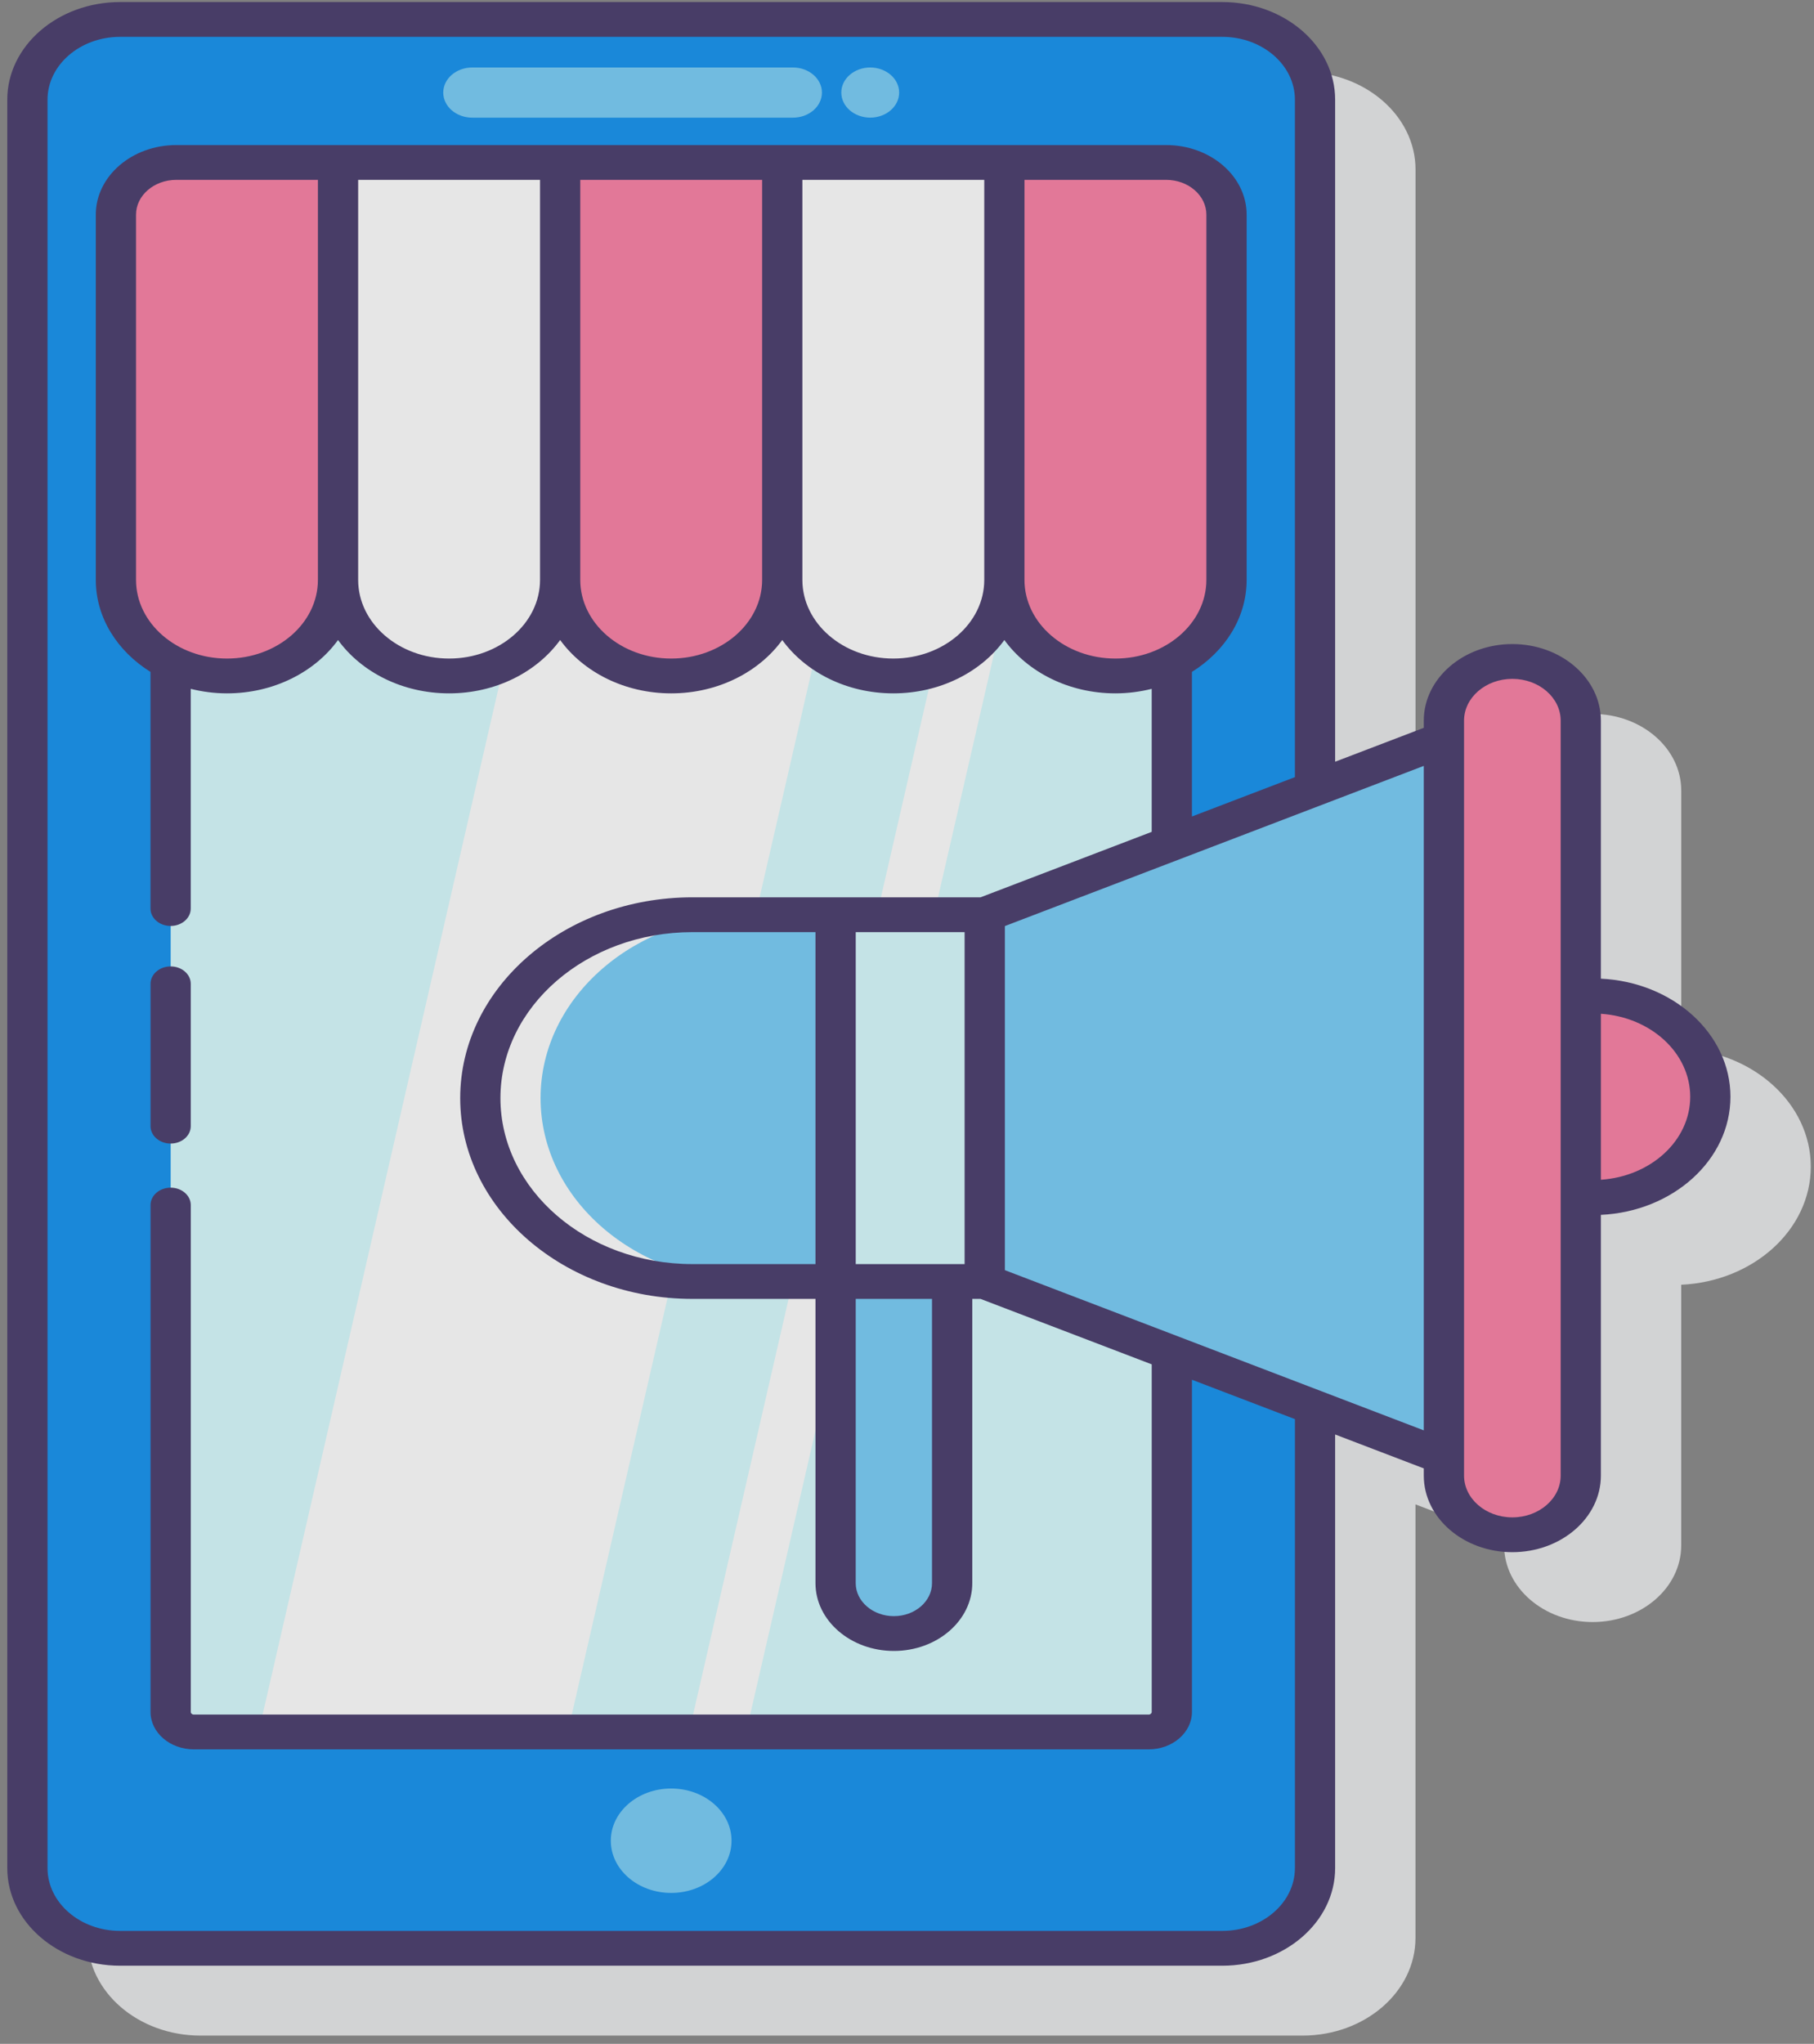 <svg width="95" height="107" viewBox="0 0 95 107" fill="none" xmlns="http://www.w3.org/2000/svg">
<rect x="0" y="0" width="95" height="107" fill="#808080" stroke="none"/>
<g id="Group" opacity="0.8">
<path id="Vector" d="M94.832 61.078C94.832 57.773 91.822 55.072 88.048 54.895V41.386C88.048 39.175 85.967 37.376 83.41 37.376C80.854 37.376 78.774 39.175 78.774 41.386V41.763L74.132 43.537V8.875C74.132 6.058 71.479 3.766 68.221 3.766H10.499C7.239 3.766 4.588 6.058 4.588 8.875V101.459C4.588 104.276 7.239 106.568 10.499 106.568H68.218C71.478 106.568 74.129 104.276 74.129 101.459V78.758L78.772 80.533V80.909C78.772 83.12 80.852 84.918 83.408 84.918C85.965 84.918 88.046 83.12 88.046 80.909V67.26C91.822 67.085 94.832 64.383 94.832 61.078Z" fill="#E6E7E8"/>
<g id="Group_2">
<g id="Group_3">
<g id="Group_4">
<path id="Vector_2" d="M51.572 67.085H49.864V82.877C49.864 84.334 48.499 85.515 46.813 85.515C45.127 85.515 43.761 84.335 43.761 82.877V67.085H36.262C30.128 67.085 25.155 62.787 25.155 57.484C25.155 52.181 30.127 47.883 36.262 47.883H43.761H51.572L68.869 41.272V5.212C68.869 2.893 66.694 1.014 64.012 1.014H6.293C3.61 1.014 1.436 2.894 1.436 5.212V97.796C1.436 100.115 3.611 101.994 6.293 101.994H64.012C66.695 101.994 68.869 100.114 68.869 97.796V73.696L51.572 67.085Z" fill="#0089EF"/>
<path id="Vector_3" d="M51.574 67.083H49.866V82.875C49.866 84.332 48.501 85.513 46.814 85.513C45.129 85.513 43.763 84.333 43.763 82.875V67.083H36.263C30.13 67.083 25.157 62.785 25.157 57.482C25.157 52.179 30.129 47.882 36.263 47.882H43.763H51.574L61.37 44.137V9.547C61.37 8.968 60.826 8.498 60.156 8.498H10.152C9.481 8.498 8.938 8.968 8.938 9.547V89.616C8.938 90.196 9.481 90.666 10.152 90.666H60.156C60.826 90.666 61.37 90.196 61.37 89.616V70.828L51.574 67.083Z" fill="#D4FBFF"/>
<path id="Vector_4" d="M25.154 57.482C25.154 52.18 30.126 47.882 36.26 47.882H39.574L48.442 9.311H32.249L13.545 90.666H29.737L35.17 67.035C29.548 66.562 25.154 62.466 25.154 57.482Z" fill="white"/>
<g id="Group_5">
<path id="Vector_5" d="M43.764 67.084H41.51L36.088 90.668H39.08L43.764 70.296V67.084Z" fill="white"/>
<path id="Vector_6" d="M48.918 47.882L57.786 9.311H54.793L45.926 47.882H48.918Z" fill="white"/>
</g>
<path id="Vector_7" d="M35.15 99.099C36.896 99.099 38.311 97.875 38.311 96.366C38.311 94.856 36.896 93.633 35.15 93.633C33.404 93.633 31.988 94.856 31.988 96.366C31.988 97.875 33.404 99.099 35.15 99.099Z" fill="#6DC9F7"/>
<g id="Group_6">
<path id="Vector_8" d="M41.525 6.16H24.733C23.894 6.16 23.213 5.573 23.213 4.847C23.213 4.122 23.894 3.533 24.733 3.533H41.525C42.364 3.533 43.045 4.121 43.045 4.847C43.045 5.573 42.365 6.16 41.525 6.16Z" fill="#6DC9F7"/>
<path id="Vector_9" d="M47.089 4.846C47.089 4.122 46.411 3.535 45.574 3.533C44.736 3.535 44.059 4.122 44.059 4.846C44.059 5.57 44.737 6.157 45.574 6.159C46.411 6.157 47.089 5.57 47.089 4.846Z" fill="#6DC9F7"/>
</g>
</g>
</g>
<g id="Group_7">
<path id="Vector_10" d="M11.879 35.401C8.667 35.401 6.062 33.15 6.062 30.373V11.251C6.062 9.741 7.478 8.518 9.224 8.518H17.695V30.373C17.695 33.15 15.091 35.401 11.879 35.401Z" fill="#FA759E"/>
<path id="Vector_11" d="M23.511 35.401C20.299 35.401 17.695 33.15 17.695 30.373V8.518H29.328V30.373C29.328 33.15 26.724 35.401 23.511 35.401Z" fill="white"/>
<path id="Vector_12" d="M35.146 35.401C31.934 35.401 29.33 33.15 29.33 30.373V8.518H40.962V30.373C40.962 33.15 38.358 35.401 35.146 35.401Z" fill="#FA759E"/>
<path id="Vector_13" d="M46.779 35.401C43.567 35.401 40.963 33.15 40.963 30.373V8.518H52.595V30.373C52.595 33.15 49.991 35.401 46.779 35.401Z" fill="white"/>
<path id="Vector_14" d="M58.404 35.401C55.192 35.401 52.588 33.15 52.588 30.373V8.518H61.059C62.805 8.518 64.22 9.741 64.22 11.251V30.373C64.22 33.15 61.616 35.401 58.404 35.401Z" fill="#FA759E"/>
</g>
<g id="Group_8">
<g id="Group_9">
<path id="Vector_15" d="M83.444 52.131C83.219 52.131 82.997 52.143 82.779 52.164V62.677C82.999 62.697 83.22 62.71 83.444 62.71C86.824 62.71 89.563 60.342 89.563 57.421C89.563 54.498 86.824 52.131 83.444 52.131Z" fill="#FA759E"/>
<g id="Group_10">
<path id="Vector_16" d="M36.255 47.887C30.122 47.887 25.148 52.185 25.148 57.487C25.148 62.79 30.12 67.088 36.255 67.088H43.754V47.887H36.255Z" fill="#6DC9F7"/>
<path id="Vector_17" d="M28.31 57.487C28.31 52.185 33.282 47.887 39.416 47.887H36.255C30.122 47.887 25.148 52.185 25.148 57.487C25.148 62.79 30.12 67.088 36.255 67.088H39.416C33.283 67.088 28.31 62.79 28.31 57.487Z" fill="white"/>
<path id="Vector_18" d="M51.565 47.887H43.754V67.088H51.565V47.887Z" fill="#D4FBFF"/>
<path id="Vector_19" d="M75.618 38.707L51.57 47.899V67.1L75.618 76.291V38.707Z" fill="#6DC9F7"/>
<path id="Vector_20" d="M79.194 80.358C77.214 80.358 75.609 78.97 75.609 77.26V37.735C75.609 36.024 77.214 34.637 79.194 34.637C81.173 34.637 82.778 36.024 82.778 37.735V77.259C82.778 78.97 81.173 80.358 79.194 80.358Z" fill="#FA759E"/>
</g>
</g>
<g id="Group_11">
<path id="Vector_21" d="M46.806 85.522C45.121 85.522 43.754 84.342 43.754 82.884V67.092H49.857V82.884C49.858 84.341 48.492 85.522 46.806 85.522Z" fill="#6DC9F7"/>
<g id="Group_12">
<path id="Vector_22" d="M8.937 59.868C9.518 59.868 9.99 59.46 9.99 58.957V51.505C9.99 51.002 9.518 50.594 8.937 50.594C8.355 50.594 7.883 51.002 7.883 51.505V58.957C7.883 59.46 8.355 59.868 8.937 59.868Z" fill="#3A2C60"/>
<path id="Vector_23" d="M90.624 57.419C90.624 54.114 87.613 51.412 83.839 51.236V37.727C83.839 35.516 81.758 33.718 79.201 33.718C76.645 33.718 74.564 35.517 74.564 37.727V38.103L69.922 39.878V5.217C69.922 2.399 67.27 0.107 64.011 0.107H6.292C3.032 0.107 0.381 2.399 0.381 5.217V97.8C0.381 100.618 3.033 102.91 6.292 102.91H64.011C67.271 102.91 69.922 100.618 69.922 97.8V75.099L74.564 76.874V77.251C74.564 79.462 76.645 81.26 79.201 81.26C81.758 81.26 83.839 79.462 83.839 77.251V63.601C87.614 63.425 90.624 60.724 90.624 57.419ZM67.815 97.8C67.815 99.612 66.109 101.087 64.011 101.087H6.292C4.195 101.087 2.489 99.612 2.489 97.8V5.217C2.489 3.404 4.195 1.929 6.292 1.929H64.011C66.109 1.929 67.815 3.404 67.815 5.217V40.684L62.422 42.746V35.176C64.154 34.096 65.287 32.343 65.287 30.36V11.238C65.287 9.228 63.396 7.594 61.071 7.594H52.6H40.967H29.335H17.703H9.232C6.907 7.594 5.017 9.228 5.017 11.238V30.36C5.017 32.343 6.15 34.096 7.881 35.176V47.565C7.881 48.068 8.353 48.476 8.935 48.476C9.517 48.476 9.989 48.068 9.989 47.565V36.063C10.592 36.213 11.228 36.299 11.887 36.299C14.338 36.299 16.487 35.18 17.703 33.507C18.919 35.181 21.068 36.299 23.519 36.299C25.97 36.299 28.119 35.18 29.335 33.506C30.551 35.18 32.7 36.299 35.151 36.299C37.602 36.299 39.751 35.18 40.967 33.507C42.183 35.181 44.332 36.299 46.783 36.299C49.233 36.299 51.383 35.18 52.599 33.506C53.816 35.18 55.965 36.299 58.417 36.299C59.075 36.299 59.711 36.213 60.315 36.063V43.55L51.35 46.977H43.761H36.261C29.556 46.977 24.101 51.692 24.101 57.489C24.101 63.285 29.555 68 36.261 68H42.707V82.882C42.707 84.838 44.549 86.431 46.813 86.431C49.076 86.431 50.919 84.838 50.919 82.882V68H51.351L60.316 71.427V89.624C60.316 89.7 60.244 89.762 60.155 89.762H10.151C10.062 89.762 9.991 89.7 9.991 89.624V63.088C9.991 62.586 9.519 62.177 8.937 62.177C8.355 62.177 7.883 62.586 7.883 63.088V89.623C7.883 90.704 8.9 91.583 10.151 91.583H60.155C61.406 91.583 62.423 90.704 62.423 89.623V72.233L67.816 74.294V97.8H67.815ZM53.653 9.416H61.07C62.233 9.416 63.178 10.233 63.178 11.238V30.36C63.178 32.63 61.042 34.477 58.416 34.477C55.789 34.477 53.652 32.63 53.652 30.36L53.653 9.416ZM42.021 9.416H51.546V30.36C51.546 32.63 49.41 34.477 46.783 34.477C44.157 34.477 42.021 32.63 42.021 30.36V9.416ZM30.389 9.416H39.913V30.36C39.913 32.63 37.777 34.477 35.151 34.477C32.525 34.477 30.389 32.63 30.389 30.36V9.416ZM18.757 9.416H28.282V30.36C28.282 32.63 26.146 34.477 23.519 34.477C20.893 34.477 18.757 32.63 18.757 30.36V9.416ZM7.124 30.36V11.238C7.124 10.233 8.07 9.416 9.232 9.416H16.649V30.36C16.649 32.63 14.513 34.477 11.887 34.477C9.26 34.477 7.124 32.63 7.124 30.36ZM44.815 48.799H50.517V66.178H49.864H44.815V48.799ZM42.707 66.178H36.261C30.718 66.178 26.208 62.28 26.208 57.489C26.208 52.697 30.718 48.799 36.261 48.799H42.707V66.178ZM44.815 68H48.81V82.882C48.81 83.834 47.914 84.609 46.812 84.609C45.711 84.609 44.814 83.834 44.814 82.882L44.815 68ZM52.626 66.496V48.482L74.564 40.096V74.883L52.626 66.496ZM81.733 77.251C81.733 78.457 80.598 79.438 79.202 79.438C77.808 79.438 76.673 78.457 76.673 77.251V76.281V38.697V37.727C76.673 36.521 77.808 35.54 79.202 35.54C80.598 35.54 81.733 36.521 81.733 37.727V77.251ZM83.84 61.763V53.074C86.45 53.249 88.517 55.119 88.517 57.419C88.517 59.718 86.449 61.587 83.84 61.763Z" fill="#3A2C60"/>
</g>
</g>
</g>
</g>
</g>
</svg>
